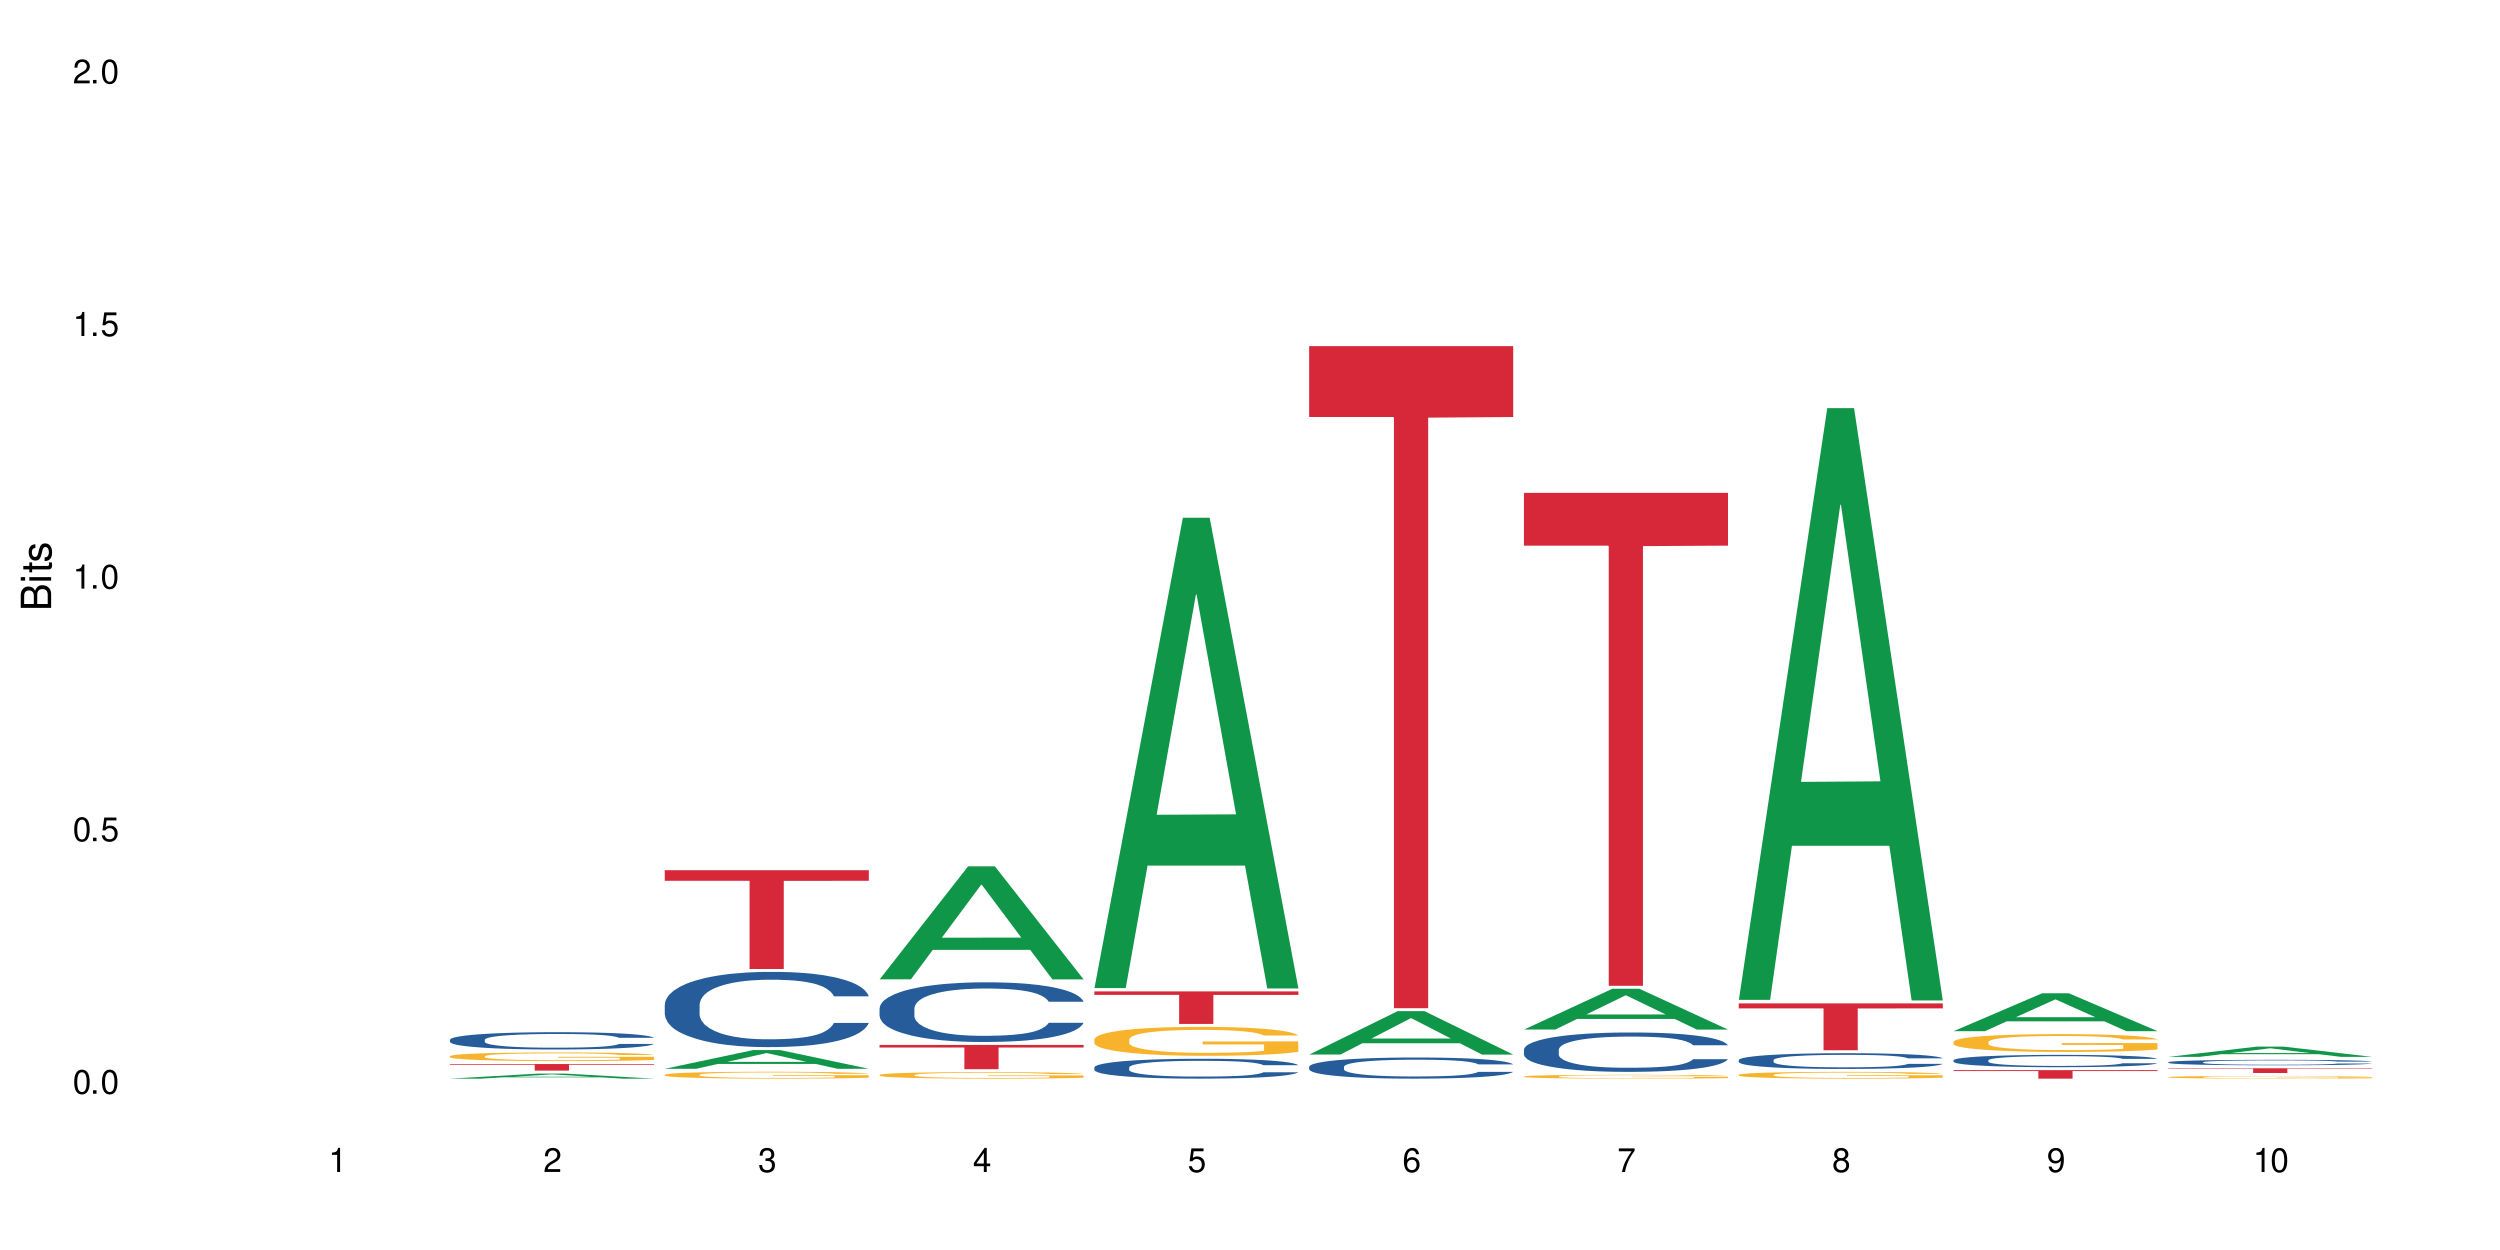 <?xml version="1.0" encoding="UTF-8"?>
<svg xmlns="http://www.w3.org/2000/svg" xmlns:xlink="http://www.w3.org/1999/xlink" width="720" height="360" viewBox="0 0 720 360">
<defs>
<g>
<g id="glyph-0-0">
</g>
<g id="glyph-0-1">
<path d="M 2.641 -6.938 C 2 -6.938 1.422 -6.656 1.078 -6.172 C 0.641 -5.562 0.406 -4.641 0.406 -3.359 C 0.406 -1.016 1.188 0.219 2.641 0.219 C 4.078 0.219 4.859 -1.016 4.859 -3.297 C 4.859 -4.641 4.656 -5.547 4.203 -6.172 C 3.844 -6.656 3.281 -6.938 2.641 -6.938 Z M 2.641 -6.188 C 3.547 -6.188 4 -5.25 4 -3.375 C 4 -1.406 3.562 -0.484 2.625 -0.484 C 1.734 -0.484 1.281 -1.438 1.281 -3.344 C 1.281 -5.25 1.734 -6.188 2.641 -6.188 Z M 2.641 -6.188 "/>
</g>
<g id="glyph-0-2">
<path d="M 1.828 -1 L 0.828 -1 L 0.828 0 L 1.828 0 Z M 1.828 -1 "/>
</g>
<g id="glyph-0-3">
<path d="M 4.562 -6.797 L 1.062 -6.797 L 0.547 -3.094 L 1.328 -3.094 C 1.719 -3.562 2.047 -3.734 2.578 -3.734 C 3.484 -3.734 4.062 -3.109 4.062 -2.094 C 4.062 -1.125 3.484 -0.531 2.578 -0.531 C 1.828 -0.531 1.375 -0.906 1.188 -1.672 L 0.328 -1.672 C 0.453 -1.109 0.547 -0.844 0.75 -0.594 C 1.125 -0.078 1.828 0.219 2.594 0.219 C 3.969 0.219 4.922 -0.781 4.922 -2.219 C 4.922 -3.562 4.031 -4.484 2.719 -4.484 C 2.25 -4.484 1.859 -4.359 1.469 -4.062 L 1.734 -5.969 L 4.562 -5.969 Z M 4.562 -6.797 "/>
</g>
<g id="glyph-0-4">
<path d="M 2.484 -4.938 L 2.484 0 L 3.328 0 L 3.328 -6.938 L 2.766 -6.938 C 2.469 -5.875 2.281 -5.734 0.984 -5.562 L 0.984 -4.938 Z M 2.484 -4.938 "/>
</g>
<g id="glyph-0-5">
<path d="M 4.859 -0.828 L 1.281 -0.828 C 1.359 -1.406 1.672 -1.781 2.5 -2.281 L 3.469 -2.828 C 4.406 -3.344 4.906 -4.062 4.906 -4.906 C 4.906 -5.484 4.672 -6.031 4.266 -6.406 C 3.859 -6.766 3.375 -6.938 2.719 -6.938 C 1.859 -6.938 1.219 -6.625 0.844 -6.031 C 0.609 -5.672 0.5 -5.234 0.484 -4.531 L 1.328 -4.531 C 1.359 -5.016 1.406 -5.281 1.531 -5.516 C 1.75 -5.938 2.188 -6.203 2.703 -6.203 C 3.469 -6.203 4.031 -5.641 4.031 -4.891 C 4.031 -4.344 3.719 -3.859 3.125 -3.516 L 2.234 -3 C 0.812 -2.172 0.406 -1.531 0.328 -0.016 L 4.859 -0.016 Z M 4.859 -0.828 "/>
</g>
<g id="glyph-0-6">
<path d="M 2.125 -3.188 L 2.578 -3.188 C 3.5 -3.188 3.984 -2.766 3.984 -1.922 C 3.984 -1.062 3.469 -0.531 2.594 -0.531 C 1.656 -0.531 1.203 -1 1.156 -2.016 L 0.312 -2.016 C 0.344 -1.453 0.438 -1.094 0.609 -0.781 C 0.953 -0.109 1.625 0.219 2.547 0.219 C 3.953 0.219 4.859 -0.625 4.859 -1.938 C 4.859 -2.828 4.516 -3.297 3.703 -3.594 C 4.344 -3.844 4.656 -4.328 4.656 -5.031 C 4.656 -6.219 3.875 -6.938 2.578 -6.938 C 1.203 -6.938 0.484 -6.172 0.453 -4.703 L 1.297 -4.703 C 1.312 -5.125 1.344 -5.359 1.453 -5.578 C 1.641 -5.969 2.062 -6.203 2.594 -6.203 C 3.344 -6.203 3.797 -5.75 3.797 -5 C 3.797 -4.516 3.609 -4.219 3.25 -4.047 C 3.016 -3.953 2.703 -3.922 2.125 -3.906 Z M 2.125 -3.188 "/>
</g>
<g id="glyph-0-7">
<path d="M 3.141 -1.672 L 3.141 0 L 3.984 0 L 3.984 -1.672 L 4.984 -1.672 L 4.984 -2.438 L 3.984 -2.438 L 3.984 -6.938 L 3.359 -6.938 L 0.266 -2.578 L 0.266 -1.672 Z M 3.141 -2.438 L 1 -2.438 L 3.141 -5.5 Z M 3.141 -2.438 "/>
</g>
<g id="glyph-0-8">
<path d="M 4.781 -5.125 C 4.609 -6.266 3.891 -6.938 2.844 -6.938 C 2.094 -6.938 1.422 -6.578 1.031 -5.953 C 0.594 -5.266 0.406 -4.422 0.406 -3.172 C 0.406 -2 0.578 -1.25 0.984 -0.641 C 1.359 -0.078 1.953 0.219 2.703 0.219 C 3.984 0.219 4.922 -0.75 4.922 -2.094 C 4.922 -3.375 4.062 -4.281 2.844 -4.281 C 2.172 -4.281 1.641 -4.031 1.281 -3.516 C 1.281 -5.234 1.828 -6.188 2.797 -6.188 C 3.391 -6.188 3.797 -5.797 3.938 -5.125 Z M 2.734 -3.531 C 3.547 -3.531 4.062 -2.953 4.062 -2.031 C 4.062 -1.156 3.484 -0.531 2.703 -0.531 C 1.922 -0.531 1.328 -1.188 1.328 -2.078 C 1.328 -2.938 1.906 -3.531 2.734 -3.531 Z M 2.734 -3.531 "/>
</g>
<g id="glyph-0-9">
<path d="M 4.984 -6.797 L 0.438 -6.797 L 0.438 -5.969 L 4.109 -5.969 C 2.5 -3.656 1.828 -2.234 1.328 0 L 2.219 0 C 2.594 -2.172 3.453 -4.047 4.984 -6.094 Z M 4.984 -6.797 "/>
</g>
<g id="glyph-0-10">
<path d="M 3.75 -3.656 C 4.469 -4.094 4.688 -4.438 4.688 -5.078 C 4.688 -6.172 3.844 -6.938 2.641 -6.938 C 1.438 -6.938 0.594 -6.172 0.594 -5.094 C 0.594 -4.438 0.812 -4.094 1.516 -3.656 C 0.734 -3.266 0.359 -2.703 0.359 -1.922 C 0.359 -0.656 1.281 0.219 2.641 0.219 C 3.984 0.219 4.922 -0.656 4.922 -1.922 C 4.922 -2.703 4.531 -3.266 3.75 -3.656 Z M 2.641 -6.188 C 3.359 -6.188 3.812 -5.75 3.812 -5.062 C 3.812 -4.406 3.344 -3.984 2.641 -3.984 C 1.922 -3.984 1.453 -4.406 1.453 -5.078 C 1.453 -5.75 1.922 -6.188 2.641 -6.188 Z M 2.641 -3.266 C 3.484 -3.266 4.062 -2.719 4.062 -1.906 C 4.062 -1.078 3.484 -0.531 2.625 -0.531 C 1.797 -0.531 1.219 -1.094 1.219 -1.906 C 1.219 -2.719 1.781 -3.266 2.641 -3.266 Z M 2.641 -3.266 "/>
</g>
<g id="glyph-0-11">
<path d="M 0.516 -1.578 C 0.672 -0.453 1.406 0.219 2.438 0.219 C 3.188 0.219 3.859 -0.141 4.266 -0.766 C 4.688 -1.453 4.891 -2.297 4.891 -3.547 C 4.891 -4.719 4.703 -5.453 4.312 -6.078 C 3.938 -6.641 3.344 -6.938 2.594 -6.938 C 1.297 -6.938 0.359 -5.969 0.359 -4.625 C 0.359 -3.344 1.234 -2.453 2.453 -2.453 C 3.094 -2.453 3.578 -2.672 4.016 -3.203 C 4 -1.484 3.469 -0.531 2.5 -0.531 C 1.906 -0.531 1.484 -0.906 1.359 -1.578 Z M 2.578 -6.203 C 3.375 -6.203 3.969 -5.531 3.969 -4.641 C 3.969 -3.797 3.391 -3.188 2.547 -3.188 C 1.734 -3.188 1.234 -3.766 1.234 -4.688 C 1.234 -5.562 1.797 -6.203 2.578 -6.203 Z M 2.578 -6.203 "/>
</g>
<g id="glyph-1-0">
</g>
<g id="glyph-1-1">
<path d="M 0 -0.953 L 0 -4.891 C 0 -5.719 -0.234 -6.344 -0.734 -6.797 C -1.188 -7.234 -1.812 -7.469 -2.5 -7.469 C -3.547 -7.469 -4.188 -7 -4.625 -5.875 C -4.984 -6.688 -5.625 -7.094 -6.531 -7.094 C -7.172 -7.094 -7.734 -6.859 -8.141 -6.391 C -8.562 -5.922 -8.75 -5.344 -8.75 -4.5 L -8.75 -0.953 Z M -4.984 -2.062 L -7.766 -2.062 L -7.766 -4.219 C -7.766 -4.844 -7.688 -5.203 -7.453 -5.5 C -7.219 -5.812 -6.859 -5.969 -6.375 -5.969 C -5.891 -5.969 -5.531 -5.812 -5.297 -5.5 C -5.062 -5.203 -4.984 -4.844 -4.984 -4.219 Z M -0.984 -2.062 L -4 -2.062 L -4 -4.781 C -4 -5.766 -3.438 -6.359 -2.484 -6.359 C -1.547 -6.359 -0.984 -5.766 -0.984 -4.781 Z M -0.984 -2.062 "/>
</g>
<g id="glyph-1-2">
<path d="M -6.281 -1.797 L -6.281 -0.797 L 0 -0.797 L 0 -1.797 Z M -8.75 -1.797 L -8.75 -0.797 L -7.484 -0.797 L -7.484 -1.797 Z M -8.75 -1.797 "/>
</g>
<g id="glyph-1-3">
<path d="M -6.281 -3.047 L -6.281 -2.016 L -8.016 -2.016 L -8.016 -1.016 L -6.281 -1.016 L -6.281 -0.172 L -5.469 -0.172 L -5.469 -1.016 L -0.719 -1.016 C -0.078 -1.016 0.281 -1.453 0.281 -2.234 C 0.281 -2.5 0.25 -2.719 0.188 -3.047 L -0.641 -3.047 C -0.609 -2.906 -0.594 -2.766 -0.594 -2.562 C -0.594 -2.141 -0.719 -2.016 -1.156 -2.016 L -5.469 -2.016 L -5.469 -3.047 Z M -6.281 -3.047 "/>
</g>
<g id="glyph-1-4">
<path d="M -4.531 -5.25 C -5.766 -5.25 -6.469 -4.422 -6.469 -2.969 C -6.469 -1.516 -5.719 -0.562 -4.547 -0.562 C -3.562 -0.562 -3.094 -1.062 -2.734 -2.562 L -2.516 -3.484 C -2.344 -4.188 -2.094 -4.469 -1.641 -4.469 C -1.047 -4.469 -0.641 -3.875 -0.641 -3 C -0.641 -2.453 -0.797 -2 -1.062 -1.75 C -1.25 -1.594 -1.422 -1.531 -1.875 -1.469 L -1.875 -0.406 C -0.422 -0.453 0.281 -1.266 0.281 -2.922 C 0.281 -4.5 -0.5 -5.516 -1.719 -5.516 C -2.656 -5.516 -3.172 -4.984 -3.469 -3.734 L -3.703 -2.766 C -3.891 -1.953 -4.156 -1.609 -4.594 -1.609 C -5.188 -1.609 -5.547 -2.125 -5.547 -2.938 C -5.547 -3.75 -5.203 -4.172 -4.531 -4.203 Z M -4.531 -5.25 "/>
</g>
</g>
</defs>
<rect x="-72" y="-36" width="864" height="432" fill="rgb(100%, 100%, 100%)" fill-opacity="1"/>
<path fill-rule="nonzero" fill="rgb(6.275%, 58.824%, 28.235%)" fill-opacity="1" d="M 129.594 310.648 L 129.656 310.645 L 155.082 309.188 L 162.805 309.188 L 188.359 310.648 L 179.383 310.648 L 172.977 310.27 L 144.91 310.27 L 138.633 310.648 L 129.594 310.648 L 147.613 310.109 L 170.402 310.109 L 159.039 309.426 L 158.914 309.426 L 158.789 309.43 L 147.547 310.109 L 147.613 310.109 Z M 129.594 310.648 "/>
<path fill-rule="nonzero" fill="rgb(14.51%, 36.078%, 60%)" fill-opacity="1" d="M 129.594 299.441 L 129.664 299.438 L 129.664 299.328 L 129.879 299.152 L 130.379 298.934 L 130.883 298.785 L 132.172 298.516 L 133.965 298.258 L 135.828 298.059 L 137.188 297.938 L 138.406 297.848 L 141.203 297.68 L 142.992 297.594 L 144.93 297.516 L 147.293 297.438 L 149.016 297.391 L 152.883 297.32 L 155.75 297.289 L 157.973 297.273 L 162.773 297.273 L 165.641 297.293 L 167.719 297.316 L 170.012 297.352 L 171.949 297.391 L 175.316 297.492 L 178.324 297.621 L 179.688 297.691 L 181.836 297.836 L 183.484 297.969 L 184.633 298.09 L 185.922 298.258 L 187.07 298.461 L 187.93 298.695 L 188.359 298.891 L 178.324 298.891 L 177.824 298.707 L 177.25 298.566 L 176.176 298.379 L 175.102 298.25 L 173.598 298.117 L 172.234 298.031 L 170.371 297.941 L 168.723 297.887 L 167.004 297.848 L 165.355 297.82 L 162.199 297.793 L 158.547 297.793 L 157.184 297.801 L 154.391 297.84 L 152.883 297.871 L 150.734 297.934 L 149.23 297.992 L 147.438 298.086 L 146.219 298.16 L 144.715 298.281 L 143.641 298.383 L 142.422 298.535 L 141.703 298.648 L 141.059 298.777 L 140.484 298.926 L 140.055 299.086 L 139.77 299.254 L 139.625 299.418 L 139.625 300.125 L 139.77 300.285 L 140.129 300.477 L 141.059 300.754 L 142.422 300.996 L 143.996 301.188 L 145.504 301.324 L 146.363 301.387 L 147.508 301.461 L 149.301 301.551 L 151.879 301.645 L 153.387 301.68 L 155.68 301.715 L 158.043 301.734 L 161.199 301.734 L 163.992 301.715 L 165.855 301.695 L 167.789 301.656 L 170.441 301.578 L 172.09 301.508 L 173.523 301.422 L 174.598 301.332 L 175.316 301.262 L 176.391 301.121 L 177.25 300.965 L 177.895 300.805 L 178.324 300.652 L 188.359 300.652 L 187.93 300.832 L 187.285 301.012 L 186.641 301.145 L 185.637 301.301 L 184.488 301.441 L 182.84 301.602 L 181.48 301.707 L 179.688 301.82 L 178.039 301.906 L 176.246 301.984 L 173.598 302.074 L 171.875 302.121 L 170.012 302.164 L 167.789 302.199 L 164.996 302.23 L 161.984 302.25 L 159.191 302.254 L 156.18 302.242 L 153.957 302.227 L 151.02 302.184 L 147.367 302.102 L 144.715 302.016 L 142.637 301.93 L 140.844 301.84 L 138.836 301.715 L 136.258 301.516 L 134.68 301.359 L 133.605 301.234 L 132.387 301.055 L 131.527 300.898 L 130.523 300.641 L 129.809 300.32 L 129.594 300.07 Z M 129.594 299.441 "/>
<path fill-rule="nonzero" fill="rgb(96.863%, 70.196%, 16.863%)" fill-opacity="1" d="M 129.594 304.168 L 129.664 304.168 L 129.664 304.121 L 129.949 304.02 L 130.668 303.879 L 131.598 303.762 L 132.602 303.672 L 133.246 303.621 L 134.32 303.555 L 135.254 303.504 L 137.617 303.402 L 140.629 303.305 L 142.277 303.266 L 144.141 303.227 L 146.793 303.184 L 148.012 303.168 L 151.738 303.129 L 155.965 303.105 L 160.625 303.102 L 162.773 303.102 L 165.711 303.113 L 169.727 303.137 L 172.02 303.16 L 173.812 303.184 L 175.676 303.211 L 177.969 303.258 L 180.117 303.312 L 181.836 303.367 L 183.559 303.434 L 184.992 303.508 L 186.211 303.59 L 187.285 303.684 L 187.93 303.766 L 188.359 303.844 L 178.398 303.844 L 177.824 303.766 L 177.18 303.703 L 176.105 303.625 L 175.031 303.57 L 173.953 303.527 L 171.949 303.469 L 170.227 303.434 L 168.078 303.402 L 166 303.379 L 163.633 303.367 L 162.199 303.363 L 158.402 303.363 L 154.961 303.379 L 152.957 303.398 L 151.523 303.414 L 149.516 303.449 L 148.297 303.477 L 147.582 303.496 L 145.43 303.566 L 143.996 303.629 L 143.207 303.672 L 142.207 303.742 L 141.488 303.801 L 140.699 303.895 L 140.27 303.961 L 139.695 304.117 L 139.625 304.527 L 139.84 304.613 L 140.27 304.707 L 140.844 304.789 L 141.703 304.875 L 142.562 304.941 L 144.07 305.031 L 145.359 305.09 L 146.363 305.129 L 148.297 305.191 L 149.086 305.211 L 150.949 305.254 L 152.883 305.285 L 155.25 305.312 L 157.039 305.324 L 159.906 305.336 L 163.562 305.336 L 167.863 305.324 L 170.586 305.305 L 172.449 305.285 L 173.668 305.27 L 175.172 305.246 L 176.246 305.223 L 177.25 305.199 L 178.469 305.16 L 178.469 304.613 L 160.766 304.613 L 160.766 304.355 L 188.289 304.355 L 188.359 305.246 L 186.855 305.309 L 184.992 305.367 L 183.199 305.41 L 181.336 305.449 L 178.684 305.492 L 176.535 305.52 L 173.238 305.555 L 170.227 305.574 L 167.074 305.586 L 164.277 305.594 L 160.984 305.598 L 158.043 305.59 L 154.891 305.578 L 152.383 305.559 L 150.09 305.535 L 147.797 305.508 L 144.93 305.461 L 143.066 305.422 L 141.129 305.371 L 139.195 305.316 L 137.477 305.254 L 136.328 305.207 L 135.184 305.152 L 133.965 305.082 L 132.816 305.008 L 131.957 304.934 L 131.168 304.855 L 130.594 304.781 L 130.023 304.676 L 129.734 304.594 L 129.594 304.523 Z M 129.594 304.168 "/>
<path fill-rule="nonzero" fill="rgb(83.922%, 15.686%, 22.353%)" fill-opacity="1" d="M 129.594 306.445 L 188.359 306.445 L 188.359 306.648 L 163.867 306.648 L 163.867 308.34 L 154.012 308.34 L 154.012 306.648 L 129.594 306.648 Z M 129.594 306.445 "/>
<path fill-rule="nonzero" fill="rgb(6.275%, 58.824%, 28.235%)" fill-opacity="1" d="M 191.453 307.812 L 191.516 307.805 L 216.945 302.414 L 224.668 302.414 L 250.219 307.816 L 241.242 307.816 L 234.84 306.406 L 206.773 306.406 L 200.492 307.812 L 191.453 307.812 L 209.473 305.824 L 232.266 305.82 L 220.898 303.297 L 220.773 303.293 L 220.648 303.309 L 209.41 305.82 L 209.473 305.824 Z M 191.453 307.812 "/>
<path fill-rule="nonzero" fill="rgb(14.51%, 36.078%, 60%)" fill-opacity="1" d="M 191.453 289.336 L 191.523 289.316 L 191.523 288.84 L 191.738 288.09 L 192.242 287.137 L 192.742 286.484 L 194.031 285.316 L 195.824 284.188 L 197.688 283.316 L 199.051 282.805 L 200.27 282.406 L 203.062 281.676 L 204.855 281.301 L 206.789 280.961 L 209.156 280.625 L 210.875 280.43 L 214.746 280.113 L 217.613 279.973 L 219.832 279.914 L 224.637 279.914 L 227.5 279.992 L 229.582 280.09 L 231.875 280.25 L 233.809 280.43 L 237.176 280.863 L 240.188 281.418 L 241.547 281.734 L 243.699 282.348 L 245.348 282.941 L 246.492 283.457 L 247.785 284.188 L 248.93 285.078 L 249.789 286.09 L 250.219 286.941 L 240.188 286.941 L 239.684 286.148 L 239.113 285.535 L 238.035 284.723 L 236.961 284.148 L 235.457 283.574 L 234.094 283.199 L 232.23 282.824 L 230.582 282.586 L 228.863 282.406 L 227.215 282.289 L 224.062 282.172 L 220.406 282.172 L 219.043 282.211 L 216.25 282.367 L 214.746 282.508 L 212.594 282.785 L 211.09 283.043 L 209.297 283.438 L 208.078 283.773 L 206.574 284.289 L 205.5 284.742 L 204.281 285.398 L 203.566 285.891 L 202.918 286.445 L 202.348 287.098 L 201.918 287.793 L 201.629 288.523 L 201.484 289.238 L 201.484 292.305 L 201.629 293.016 L 201.988 293.848 L 202.918 295.055 L 204.281 296.105 L 205.859 296.938 L 207.363 297.531 L 208.223 297.809 L 209.371 298.125 L 211.16 298.52 L 213.742 298.918 L 215.246 299.074 L 217.539 299.234 L 219.906 299.312 L 223.059 299.312 L 225.852 299.234 L 227.715 299.133 L 229.652 298.977 L 232.305 298.641 L 233.953 298.324 L 235.387 297.945 L 236.461 297.57 L 237.176 297.254 L 238.254 296.641 L 239.113 295.969 L 239.758 295.273 L 240.188 294.602 L 250.219 294.602 L 249.789 295.395 L 249.145 296.164 L 248.5 296.738 L 247.496 297.43 L 246.352 298.047 L 244.703 298.738 L 243.34 299.191 L 241.547 299.688 L 239.898 300.062 L 238.109 300.402 L 235.457 300.797 L 233.738 300.996 L 231.875 301.172 L 229.652 301.332 L 226.855 301.469 L 223.848 301.551 L 221.051 301.57 L 218.043 301.527 L 215.82 301.449 L 212.883 301.273 L 209.227 300.914 L 206.574 300.539 L 204.496 300.164 L 202.703 299.766 L 200.699 299.234 L 198.117 298.363 L 196.543 297.688 L 195.465 297.133 L 194.246 296.363 L 193.387 295.668 L 192.383 294.562 L 191.668 293.156 L 191.453 292.066 Z M 191.453 289.336 "/>
<path fill-rule="nonzero" fill="rgb(96.863%, 70.196%, 16.863%)" fill-opacity="1" d="M 191.453 309.516 L 191.523 309.512 L 191.523 309.477 L 191.812 309.395 L 192.527 309.281 L 193.461 309.191 L 194.461 309.117 L 195.109 309.078 L 196.184 309.023 L 197.113 308.984 L 199.48 308.902 L 202.488 308.828 L 204.137 308.793 L 206 308.762 L 208.652 308.73 L 209.871 308.715 L 213.598 308.688 L 217.828 308.668 L 222.484 308.664 L 224.637 308.664 L 227.574 308.672 L 231.586 308.691 L 233.879 308.711 L 235.672 308.73 L 237.535 308.754 L 239.828 308.789 L 241.98 308.832 L 243.699 308.875 L 245.418 308.93 L 246.852 308.988 L 248.07 309.051 L 249.145 309.129 L 249.789 309.191 L 250.219 309.254 L 240.258 309.254 L 239.684 309.191 L 239.039 309.141 L 237.965 309.082 L 236.891 309.039 L 235.816 309.004 L 233.809 308.957 L 232.09 308.93 L 229.938 308.902 L 227.859 308.887 L 225.496 308.875 L 224.062 308.871 L 220.262 308.871 L 216.824 308.887 L 214.816 308.898 L 213.383 308.914 L 211.375 308.941 L 210.156 308.965 L 209.441 308.977 L 207.293 309.035 L 205.859 309.086 L 205.07 309.117 L 204.066 309.172 L 203.348 309.223 L 202.562 309.293 L 202.133 309.348 L 201.559 309.473 L 201.484 309.797 L 201.703 309.867 L 202.133 309.941 L 202.703 310.008 L 203.566 310.074 L 204.426 310.129 L 205.93 310.199 L 207.219 310.246 L 208.223 310.277 L 210.156 310.328 L 210.945 310.344 L 212.809 310.375 L 214.746 310.402 L 217.109 310.422 L 218.902 310.434 L 221.77 310.441 L 225.422 310.441 L 229.723 310.43 L 232.445 310.418 L 234.309 310.402 L 235.527 310.391 L 237.035 310.371 L 238.109 310.352 L 239.113 310.332 L 240.332 310.301 L 240.332 309.867 L 222.629 309.867 L 222.629 309.664 L 250.148 309.66 L 250.219 310.371 L 248.715 310.418 L 246.852 310.465 L 245.059 310.504 L 243.195 310.531 L 240.547 310.566 L 238.395 310.59 L 235.098 310.613 L 232.09 310.633 L 228.934 310.641 L 226.141 310.648 L 222.844 310.648 L 219.906 310.645 L 216.75 310.633 L 214.242 310.621 L 211.949 310.602 L 209.656 310.578 L 206.789 310.539 L 204.926 310.508 L 202.992 310.473 L 201.055 310.426 L 199.336 310.379 L 198.191 310.34 L 197.043 310.297 L 195.824 310.242 L 194.68 310.18 L 193.816 310.125 L 193.031 310.059 L 192.457 310 L 191.883 309.918 L 191.598 309.852 L 191.453 309.797 Z M 191.453 309.516 "/>
<path fill-rule="nonzero" fill="rgb(83.922%, 15.686%, 22.353%)" fill-opacity="1" d="M 191.453 250.625 L 250.219 250.625 L 250.219 253.668 L 225.727 253.695 L 225.727 279.066 L 215.875 279.066 L 215.875 253.723 L 215.73 253.668 L 191.453 253.668 Z M 191.453 250.625 "/>
<path fill-rule="nonzero" fill="rgb(6.275%, 58.824%, 28.235%)" fill-opacity="1" d="M 253.312 282.039 L 253.375 282.012 L 278.805 249.508 L 286.527 249.508 L 312.082 282.07 L 303.102 282.07 L 296.699 273.57 L 268.633 273.57 L 262.355 282.039 L 253.312 282.039 L 271.332 270.055 L 294.125 270.023 L 282.762 254.828 L 282.633 254.797 L 282.508 254.891 L 271.27 270.023 L 271.332 270.055 Z M 253.312 282.039 "/>
<path fill-rule="nonzero" fill="rgb(14.51%, 36.078%, 60%)" fill-opacity="1" d="M 253.312 290.395 L 253.387 290.379 L 253.387 290 L 253.602 289.402 L 254.102 288.648 L 254.605 288.133 L 255.895 287.207 L 257.684 286.309 L 259.547 285.621 L 260.91 285.211 L 262.129 284.898 L 264.922 284.316 L 266.715 284.02 L 268.652 283.75 L 271.016 283.484 L 272.734 283.328 L 276.605 283.074 L 279.473 282.965 L 281.695 282.918 L 286.496 282.918 L 289.363 282.98 L 291.441 283.059 L 293.734 283.184 L 295.668 283.328 L 299.039 283.672 L 302.047 284.113 L 303.41 284.363 L 305.559 284.852 L 307.207 285.32 L 308.355 285.73 L 309.645 286.309 L 310.793 287.016 L 311.652 287.816 L 312.082 288.492 L 302.047 288.492 L 301.547 287.863 L 300.973 287.379 L 299.898 286.734 L 298.824 286.277 L 297.316 285.824 L 295.957 285.523 L 294.094 285.227 L 292.445 285.039 L 290.723 284.898 L 289.074 284.805 L 285.922 284.707 L 282.266 284.707 L 280.906 284.738 L 278.109 284.867 L 276.605 284.977 L 274.457 285.195 L 272.949 285.398 L 271.16 285.715 L 269.941 285.98 L 268.434 286.391 L 267.359 286.75 L 266.141 287.27 L 265.426 287.66 L 264.781 288.102 L 264.207 288.617 L 263.777 289.168 L 263.492 289.75 L 263.348 290.316 L 263.348 292.75 L 263.492 293.316 L 263.848 293.973 L 264.781 294.934 L 266.141 295.766 L 267.719 296.426 L 269.223 296.895 L 270.082 297.113 L 271.23 297.367 L 273.023 297.68 L 275.602 297.996 L 277.105 298.121 L 279.402 298.246 L 281.766 298.309 L 284.918 298.309 L 287.715 298.246 L 289.578 298.168 L 291.512 298.043 L 294.164 297.773 L 295.812 297.523 L 297.246 297.227 L 298.32 296.926 L 299.039 296.676 L 300.113 296.188 L 300.973 295.656 L 301.617 295.105 L 302.047 294.57 L 312.082 294.57 L 311.652 295.199 L 311.008 295.812 L 310.363 296.266 L 309.359 296.816 L 308.211 297.305 L 306.562 297.852 L 305.203 298.215 L 303.41 298.605 L 301.762 298.906 L 299.969 299.172 L 297.316 299.484 L 295.598 299.645 L 293.734 299.785 L 291.512 299.91 L 288.719 300.02 L 285.707 300.082 L 282.914 300.098 L 279.902 300.066 L 277.68 300.004 L 274.742 299.863 L 271.086 299.582 L 268.434 299.281 L 266.355 298.984 L 264.566 298.668 L 262.559 298.246 L 259.98 297.555 L 258.402 297.02 L 257.328 296.582 L 256.109 295.969 L 255.25 295.418 L 254.246 294.539 L 253.527 293.426 L 253.312 292.562 Z M 253.312 290.395 "/>
<path fill-rule="nonzero" fill="rgb(96.863%, 70.196%, 16.863%)" fill-opacity="1" d="M 253.312 309.574 L 253.387 309.574 L 253.387 309.539 L 253.672 309.461 L 254.387 309.355 L 255.32 309.266 L 256.324 309.199 L 256.969 309.164 L 258.043 309.109 L 258.977 309.074 L 261.34 308.996 L 264.352 308.926 L 266 308.895 L 267.863 308.863 L 270.516 308.832 L 271.73 308.82 L 275.461 308.793 L 279.688 308.773 L 284.348 308.77 L 286.496 308.77 L 289.434 308.777 L 293.449 308.797 L 295.742 308.812 L 297.531 308.832 L 299.395 308.855 L 301.691 308.887 L 303.84 308.93 L 305.559 308.969 L 307.281 309.023 L 308.715 309.078 L 309.93 309.137 L 311.008 309.207 L 311.652 309.27 L 312.082 309.328 L 302.121 309.328 L 301.547 309.27 L 300.902 309.223 L 299.824 309.164 L 298.75 309.125 L 297.676 309.094 L 295.668 309.047 L 293.949 309.02 L 291.801 308.996 L 289.723 308.98 L 287.355 308.969 L 282.125 308.969 L 278.684 308.98 L 276.676 308.992 L 275.242 309.008 L 273.238 309.031 L 272.02 309.051 L 271.301 309.066 L 269.152 309.121 L 267.719 309.168 L 266.93 309.199 L 265.926 309.25 L 265.211 309.297 L 264.422 309.367 L 263.992 309.418 L 263.418 309.535 L 263.348 309.844 L 263.562 309.91 L 263.992 309.98 L 264.566 310.043 L 265.426 310.105 L 266.285 310.156 L 267.789 310.223 L 269.082 310.27 L 270.082 310.297 L 272.02 310.344 L 272.809 310.359 L 274.672 310.391 L 276.605 310.414 L 278.973 310.434 L 280.762 310.445 L 283.629 310.453 L 287.285 310.453 L 291.586 310.441 L 294.309 310.43 L 296.172 310.414 L 297.391 310.402 L 298.895 310.383 L 299.969 310.367 L 300.973 310.348 L 302.191 310.32 L 302.191 309.91 L 284.488 309.906 L 284.488 309.715 L 312.008 309.715 L 312.082 310.383 L 310.578 310.43 L 308.715 310.477 L 306.922 310.512 L 305.059 310.539 L 302.406 310.57 L 300.258 310.594 L 296.961 310.617 L 293.949 310.633 L 290.797 310.641 L 288 310.648 L 284.703 310.648 L 281.766 310.645 L 278.613 310.637 L 276.105 310.621 L 273.812 310.605 L 271.516 310.582 L 268.652 310.547 L 266.789 310.516 L 264.852 310.48 L 262.918 310.438 L 261.195 310.391 L 260.051 310.355 L 258.902 310.312 L 257.684 310.262 L 256.539 310.203 L 255.68 310.152 L 254.891 310.09 L 254.316 310.035 L 253.742 309.957 L 253.457 309.895 L 253.312 309.844 Z M 253.312 309.574 "/>
<path fill-rule="nonzero" fill="rgb(83.922%, 15.686%, 22.353%)" fill-opacity="1" d="M 253.312 300.945 L 312.082 300.945 L 312.082 301.691 L 287.59 301.699 L 287.59 307.922 L 277.734 307.922 L 277.734 301.707 L 277.594 301.691 L 253.312 301.691 Z M 253.312 300.945 "/>
<path fill-rule="nonzero" fill="rgb(6.275%, 58.824%, 28.235%)" fill-opacity="1" d="M 315.176 284.555 L 315.238 284.426 L 340.664 149.113 L 348.387 149.113 L 373.941 284.68 L 364.965 284.68 L 358.559 249.293 L 330.496 249.293 L 324.215 284.555 L 315.176 284.555 L 333.195 234.652 L 355.984 234.527 L 344.621 171.262 L 344.496 171.133 L 344.371 171.516 L 333.133 234.527 L 333.195 234.652 Z M 315.176 284.555 "/>
<path fill-rule="nonzero" fill="rgb(14.51%, 36.078%, 60%)" fill-opacity="1" d="M 315.176 307.414 L 315.246 307.41 L 315.246 307.285 L 315.461 307.086 L 315.961 306.836 L 316.465 306.664 L 317.754 306.355 L 319.547 306.055 L 321.41 305.824 L 322.77 305.688 L 323.988 305.586 L 326.785 305.391 L 328.578 305.293 L 330.512 305.203 L 332.875 305.113 L 334.598 305.062 L 338.465 304.977 L 341.332 304.941 L 343.555 304.926 L 348.355 304.926 L 351.223 304.945 L 353.301 304.973 L 355.594 305.016 L 357.531 305.062 L 360.898 305.176 L 363.91 305.324 L 365.27 305.406 L 367.422 305.57 L 369.07 305.727 L 370.215 305.863 L 371.504 306.055 L 372.652 306.289 L 373.512 306.559 L 373.941 306.781 L 363.91 306.781 L 363.406 306.574 L 362.832 306.41 L 361.758 306.195 L 360.684 306.043 L 359.18 305.895 L 357.816 305.793 L 355.953 305.695 L 354.305 305.633 L 352.586 305.586 L 350.938 305.555 L 347.785 305.523 L 344.129 305.523 L 342.766 305.531 L 339.973 305.574 L 338.465 305.609 L 336.316 305.684 L 334.812 305.75 L 333.02 305.855 L 331.801 305.945 L 330.297 306.082 L 329.223 306.203 L 328.004 306.375 L 327.285 306.504 L 326.641 306.652 L 326.066 306.824 L 325.637 307.008 L 325.352 307.199 L 325.207 307.391 L 325.207 308.199 L 325.352 308.391 L 325.711 308.609 L 326.641 308.93 L 328.004 309.203 L 329.578 309.426 L 331.086 309.582 L 331.945 309.656 L 333.09 309.738 L 334.883 309.844 L 337.465 309.949 L 338.969 309.988 L 341.262 310.031 L 343.625 310.051 L 346.781 310.051 L 349.574 310.031 L 351.438 310.004 L 353.375 309.965 L 356.023 309.875 L 357.672 309.793 L 359.105 309.691 L 360.184 309.594 L 360.898 309.508 L 361.973 309.348 L 362.832 309.168 L 363.48 308.984 L 363.91 308.809 L 373.941 308.809 L 373.512 309.016 L 372.867 309.223 L 372.223 309.371 L 371.219 309.555 L 370.07 309.719 L 368.422 309.902 L 367.062 310.02 L 365.27 310.152 L 363.621 310.25 L 361.832 310.34 L 359.18 310.445 L 357.457 310.496 L 355.594 310.543 L 353.375 310.586 L 350.578 310.621 L 347.57 310.645 L 344.773 310.648 L 341.762 310.637 L 339.543 310.617 L 336.602 310.57 L 332.949 310.477 L 330.297 310.379 L 328.219 310.277 L 326.426 310.172 L 324.418 310.031 L 321.84 309.801 L 320.262 309.625 L 319.188 309.477 L 317.969 309.273 L 317.109 309.09 L 316.105 308.797 L 315.391 308.426 L 315.176 308.137 Z M 315.176 307.414 "/>
<path fill-rule="nonzero" fill="rgb(96.863%, 70.196%, 16.863%)" fill-opacity="1" d="M 315.176 299.312 L 315.246 299.305 L 315.246 299.152 L 315.531 298.809 L 316.25 298.34 L 317.18 297.949 L 318.184 297.645 L 318.828 297.484 L 319.906 297.258 L 320.836 297.09 L 323.203 296.746 L 326.211 296.43 L 327.859 296.289 L 329.723 296.16 L 332.375 296.016 L 333.594 295.965 L 337.32 295.84 L 341.547 295.766 L 346.207 295.742 L 348.355 295.75 L 351.297 295.781 L 355.309 295.863 L 357.602 295.941 L 359.395 296.016 L 361.258 296.117 L 363.551 296.27 L 365.699 296.449 L 367.422 296.633 L 369.141 296.863 L 370.574 297.105 L 371.793 297.371 L 372.867 297.691 L 373.512 297.957 L 373.941 298.223 L 363.98 298.223 L 363.406 297.957 L 362.762 297.754 L 361.688 297.5 L 360.613 297.32 L 359.535 297.176 L 357.531 296.977 L 355.809 296.855 L 353.66 296.746 L 351.582 296.68 L 349.215 296.633 L 347.785 296.617 L 343.984 296.617 L 340.547 296.672 L 338.539 296.73 L 337.105 296.793 L 335.098 296.906 L 333.879 297 L 333.164 297.059 L 331.012 297.297 L 329.578 297.508 L 328.793 297.652 L 327.789 297.883 L 327.07 298.086 L 326.281 298.391 L 325.852 298.621 L 325.281 299.137 L 325.207 300.508 L 325.422 300.797 L 325.852 301.109 L 326.426 301.383 L 327.285 301.672 L 328.145 301.895 L 329.652 302.191 L 330.941 302.387 L 331.945 302.516 L 333.879 302.723 L 334.668 302.793 L 336.531 302.93 L 338.465 303.035 L 340.832 303.125 L 342.625 303.172 L 345.488 303.211 L 349.145 303.211 L 353.445 303.164 L 356.168 303.105 L 358.031 303.043 L 359.25 302.988 L 360.754 302.906 L 361.832 302.828 L 362.832 302.746 L 364.051 302.617 L 364.051 300.797 L 346.352 300.789 L 346.352 299.938 L 373.871 299.93 L 373.941 302.906 L 372.438 303.109 L 370.574 303.309 L 368.781 303.461 L 366.918 303.59 L 364.266 303.734 L 362.117 303.828 L 358.82 303.934 L 355.809 304 L 352.656 304.047 L 349.863 304.07 L 346.566 304.078 L 343.625 304.062 L 340.473 304.016 L 337.965 303.957 L 335.672 303.879 L 333.379 303.781 L 330.512 303.621 L 328.648 303.492 L 326.715 303.332 L 324.777 303.141 L 323.059 302.938 L 321.91 302.777 L 320.766 302.594 L 319.547 302.367 L 318.398 302.105 L 317.539 301.871 L 316.75 301.605 L 316.18 301.352 L 315.605 301.012 L 315.316 300.734 L 315.176 300.5 Z M 315.176 299.312 "/>
<path fill-rule="nonzero" fill="rgb(83.922%, 15.686%, 22.353%)" fill-opacity="1" d="M 315.176 285.527 L 373.941 285.527 L 373.941 286.531 L 349.449 286.539 L 349.449 294.895 L 339.594 294.895 L 339.594 286.547 L 339.453 286.531 L 315.176 286.531 Z M 315.176 285.527 "/>
<path fill-rule="nonzero" fill="rgb(6.275%, 58.824%, 28.235%)" fill-opacity="1" d="M 377.035 303.707 L 377.098 303.695 L 402.527 291.211 L 410.25 291.211 L 435.805 303.719 L 426.824 303.719 L 420.422 300.453 L 392.355 300.453 L 386.078 303.707 L 377.035 303.707 L 395.055 299.105 L 417.848 299.094 L 406.48 293.254 L 406.355 293.242 L 406.23 293.277 L 394.992 299.094 L 395.055 299.105 Z M 377.035 303.707 "/>
<path fill-rule="nonzero" fill="rgb(14.51%, 36.078%, 60%)" fill-opacity="1" d="M 377.035 307.215 L 377.105 307.207 L 377.105 307.074 L 377.32 306.863 L 377.824 306.598 L 378.324 306.414 L 379.617 306.086 L 381.406 305.77 L 383.27 305.523 L 384.633 305.379 L 385.852 305.27 L 388.645 305.062 L 390.438 304.957 L 392.371 304.863 L 394.738 304.766 L 396.457 304.711 L 400.328 304.621 L 403.195 304.582 L 405.414 304.566 L 410.219 304.566 L 413.086 304.59 L 415.164 304.617 L 417.457 304.66 L 419.391 304.711 L 422.758 304.832 L 425.77 304.988 L 427.133 305.078 L 429.281 305.25 L 430.93 305.418 L 432.078 305.562 L 433.367 305.77 L 434.512 306.02 L 435.375 306.301 L 435.805 306.539 L 425.77 306.539 L 425.27 306.316 L 424.695 306.145 L 423.621 305.918 L 422.543 305.758 L 421.039 305.594 L 419.68 305.488 L 417.816 305.383 L 416.168 305.316 L 414.445 305.27 L 412.797 305.234 L 409.645 305.199 L 405.988 305.199 L 404.629 305.211 L 401.832 305.258 L 400.328 305.297 L 398.176 305.375 L 396.672 305.445 L 394.879 305.559 L 393.664 305.652 L 392.156 305.797 L 391.082 305.922 L 389.863 306.105 L 389.148 306.246 L 388.504 306.402 L 387.93 306.586 L 387.5 306.781 L 387.211 306.984 L 387.07 307.188 L 387.07 308.047 L 387.211 308.246 L 387.57 308.48 L 388.504 308.82 L 389.863 309.113 L 391.441 309.348 L 392.945 309.516 L 393.805 309.594 L 394.953 309.684 L 396.742 309.793 L 399.324 309.902 L 400.828 309.949 L 403.121 309.992 L 405.488 310.016 L 408.641 310.016 L 411.438 309.992 L 413.301 309.965 L 415.234 309.922 L 417.887 309.828 L 419.535 309.738 L 420.969 309.633 L 422.043 309.527 L 422.758 309.438 L 423.836 309.266 L 424.695 309.074 L 425.34 308.883 L 425.77 308.691 L 435.805 308.691 L 435.375 308.914 L 434.727 309.133 L 434.082 309.293 L 433.078 309.488 L 431.934 309.66 L 430.285 309.855 L 428.922 309.98 L 427.133 310.121 L 425.484 310.227 L 423.691 310.32 L 421.039 310.434 L 419.32 310.488 L 417.457 310.539 L 415.234 310.582 L 412.438 310.621 L 409.43 310.645 L 406.633 310.648 L 403.625 310.637 L 401.402 310.617 L 398.465 310.566 L 394.809 310.465 L 392.156 310.359 L 390.078 310.254 L 388.289 310.145 L 386.281 309.992 L 383.699 309.75 L 382.125 309.559 L 381.047 309.402 L 379.832 309.188 L 378.969 308.992 L 377.969 308.68 L 377.25 308.285 L 377.035 307.98 Z M 377.035 307.215 "/>
<path fill-rule="nonzero" fill="rgb(83.922%, 15.686%, 22.353%)" fill-opacity="1" d="M 377.035 99.691 L 435.805 99.691 L 435.805 120.102 L 411.312 120.281 L 411.312 290.363 L 401.457 290.363 L 401.457 120.461 L 401.312 120.102 L 377.035 120.102 Z M 377.035 99.691 "/>
<path fill-rule="nonzero" fill="rgb(6.275%, 58.824%, 28.235%)" fill-opacity="1" d="M 438.895 296.504 L 438.957 296.496 L 464.387 284.75 L 472.109 284.75 L 497.664 296.516 L 488.688 296.516 L 482.281 293.445 L 454.215 293.445 L 447.938 296.504 L 438.895 296.504 L 456.914 292.176 L 479.707 292.164 L 468.344 286.672 L 468.219 286.66 L 468.09 286.691 L 456.852 292.164 L 456.914 292.176 Z M 438.895 296.504 "/>
<path fill-rule="nonzero" fill="rgb(14.51%, 36.078%, 60%)" fill-opacity="1" d="M 438.895 302.293 L 438.969 302.285 L 438.969 302.035 L 439.184 301.641 L 439.684 301.145 L 440.188 300.805 L 441.477 300.191 L 443.27 299.602 L 445.133 299.145 L 446.492 298.875 L 447.711 298.668 L 450.508 298.285 L 452.297 298.09 L 454.234 297.914 L 456.598 297.738 L 458.316 297.633 L 462.188 297.469 L 465.055 297.395 L 467.277 297.363 L 472.078 297.363 L 474.945 297.406 L 477.023 297.457 L 479.316 297.539 L 481.254 297.633 L 484.621 297.859 L 487.629 298.152 L 488.992 298.316 L 491.141 298.637 L 492.789 298.949 L 493.938 299.219 L 495.227 299.602 L 496.375 300.066 L 497.234 300.598 L 497.664 301.043 L 487.629 301.043 L 487.129 300.629 L 486.555 300.305 L 485.48 299.883 L 484.406 299.582 L 482.898 299.281 L 481.539 299.082 L 479.676 298.887 L 478.027 298.762 L 476.309 298.668 L 474.66 298.605 L 471.504 298.543 L 467.852 298.543 L 466.488 298.566 L 463.691 298.648 L 462.188 298.723 L 460.039 298.867 L 458.535 299 L 456.742 299.207 L 455.523 299.383 L 454.02 299.652 L 452.941 299.891 L 451.727 300.234 L 451.008 300.492 L 450.363 300.781 L 449.789 301.125 L 449.359 301.488 L 449.074 301.871 L 448.93 302.242 L 448.93 303.848 L 449.074 304.223 L 449.43 304.656 L 450.363 305.289 L 451.727 305.836 L 453.301 306.273 L 454.805 306.582 L 455.668 306.727 L 456.812 306.895 L 458.605 307.102 L 461.184 307.309 L 462.691 307.391 L 464.984 307.473 L 467.348 307.516 L 470.5 307.516 L 473.297 307.473 L 475.16 307.422 L 477.094 307.34 L 479.746 307.164 L 481.395 306.996 L 482.828 306.801 L 483.902 306.605 L 484.621 306.438 L 485.695 306.117 L 486.555 305.766 L 487.199 305.402 L 487.629 305.051 L 497.664 305.051 L 497.234 305.465 L 496.59 305.867 L 495.945 306.168 L 494.941 306.531 L 493.793 306.852 L 492.145 307.215 L 490.785 307.453 L 488.992 307.711 L 487.344 307.91 L 485.551 308.086 L 482.898 308.293 L 481.18 308.395 L 479.316 308.488 L 477.094 308.574 L 474.301 308.645 L 471.289 308.688 L 468.496 308.695 L 465.484 308.676 L 463.262 308.633 L 460.324 308.543 L 456.668 308.355 L 454.02 308.156 L 451.941 307.961 L 450.148 307.754 L 448.141 307.473 L 445.562 307.02 L 443.984 306.668 L 442.91 306.375 L 441.691 305.973 L 440.832 305.609 L 439.828 305.031 L 439.109 304.293 L 438.895 303.723 Z M 438.895 302.293 "/>
<path fill-rule="nonzero" fill="rgb(96.863%, 70.196%, 16.863%)" fill-opacity="1" d="M 438.895 310.016 L 438.969 310.016 L 438.969 309.996 L 439.254 309.949 L 439.973 309.887 L 440.902 309.836 L 441.906 309.797 L 442.551 309.773 L 443.625 309.746 L 444.559 309.723 L 446.922 309.676 L 449.934 309.633 L 451.582 309.617 L 453.445 309.598 L 456.098 309.582 L 457.316 309.574 L 461.043 309.559 L 465.27 309.547 L 469.93 309.543 L 472.078 309.543 L 475.016 309.551 L 479.031 309.559 L 481.324 309.57 L 483.117 309.582 L 484.98 309.594 L 487.273 309.613 L 489.422 309.637 L 491.141 309.66 L 492.863 309.691 L 494.297 309.723 L 495.516 309.762 L 496.59 309.801 L 497.234 309.836 L 497.664 309.871 L 487.703 309.871 L 487.129 309.836 L 486.484 309.809 L 485.41 309.777 L 484.332 309.754 L 483.258 309.734 L 481.254 309.707 L 479.531 309.691 L 477.383 309.676 L 475.305 309.668 L 472.938 309.66 L 467.707 309.66 L 464.266 309.668 L 462.262 309.676 L 460.828 309.684 L 458.82 309.699 L 457.602 309.711 L 456.887 309.719 L 454.734 309.75 L 453.301 309.777 L 452.512 309.797 L 451.512 309.828 L 450.793 309.855 L 450.004 309.895 L 449.574 309.926 L 449 309.992 L 448.93 310.176 L 449.145 310.215 L 449.574 310.254 L 450.148 310.293 L 451.008 310.332 L 451.867 310.359 L 453.375 310.398 L 454.664 310.426 L 455.668 310.441 L 457.602 310.469 L 458.391 310.48 L 460.254 310.496 L 462.188 310.512 L 464.555 310.523 L 466.344 310.527 L 469.211 310.535 L 472.867 310.535 L 477.168 310.527 L 479.891 310.52 L 481.754 310.512 L 482.973 310.504 L 484.477 310.492 L 485.551 310.484 L 486.555 310.473 L 487.773 310.457 L 487.773 310.215 L 470.07 310.215 L 470.07 310.102 L 497.594 310.098 L 497.664 310.492 L 496.16 310.52 L 494.297 310.547 L 492.504 310.566 L 490.641 310.586 L 487.988 310.605 L 485.84 310.617 L 482.543 310.629 L 479.531 310.641 L 476.379 310.645 L 473.582 310.648 L 467.348 310.648 L 464.195 310.641 L 461.688 310.633 L 457.102 310.609 L 454.234 310.59 L 452.371 310.57 L 450.434 310.551 L 448.5 310.523 L 446.781 310.496 L 445.633 310.477 L 444.484 310.453 L 443.27 310.422 L 442.121 310.387 L 441.262 310.355 L 440.473 310.32 L 439.898 310.289 L 439.328 310.242 L 439.039 310.207 L 438.895 310.176 Z M 438.895 310.016 "/>
<path fill-rule="nonzero" fill="rgb(83.922%, 15.686%, 22.353%)" fill-opacity="1" d="M 438.895 141.953 L 497.664 141.953 L 497.664 157.145 L 473.172 157.281 L 473.172 283.902 L 463.316 283.902 L 463.316 157.414 L 463.176 157.145 L 438.895 157.145 Z M 438.895 141.953 "/>
<path fill-rule="nonzero" fill="rgb(6.275%, 58.824%, 28.235%)" fill-opacity="1" d="M 500.758 287.969 L 500.82 287.809 L 526.25 117.539 L 533.973 117.539 L 559.523 288.129 L 550.547 288.129 L 544.141 243.598 L 516.078 243.598 L 509.797 287.969 L 500.758 287.969 L 518.777 225.18 L 541.566 225.02 L 530.203 145.41 L 530.078 145.25 L 529.953 145.73 L 518.715 225.02 L 518.777 225.18 Z M 500.758 287.969 "/>
<path fill-rule="nonzero" fill="rgb(14.51%, 36.078%, 60%)" fill-opacity="1" d="M 500.758 305.297 L 500.828 305.293 L 500.828 305.195 L 501.043 305.035 L 501.547 304.84 L 502.047 304.703 L 503.336 304.457 L 505.129 304.223 L 506.992 304.039 L 508.355 303.934 L 509.57 303.852 L 512.367 303.695 L 514.16 303.617 L 516.094 303.547 L 518.461 303.477 L 520.18 303.438 L 524.051 303.371 L 526.914 303.34 L 529.137 303.328 L 533.938 303.328 L 536.805 303.344 L 538.883 303.367 L 541.18 303.398 L 543.113 303.438 L 546.48 303.527 L 549.492 303.645 L 550.852 303.707 L 553.004 303.836 L 554.652 303.961 L 555.797 304.07 L 557.09 304.223 L 558.234 304.406 L 559.094 304.617 L 559.523 304.797 L 549.492 304.797 L 548.988 304.633 L 548.418 304.504 L 547.34 304.332 L 546.266 304.215 L 544.762 304.094 L 543.398 304.016 L 541.535 303.938 L 539.887 303.887 L 538.168 303.852 L 536.52 303.824 L 533.367 303.801 L 529.711 303.801 L 528.348 303.809 L 525.555 303.84 L 524.051 303.871 L 521.898 303.93 L 520.395 303.98 L 518.602 304.066 L 517.383 304.137 L 515.879 304.242 L 514.805 304.336 L 513.586 304.473 L 512.867 304.578 L 512.223 304.695 L 511.652 304.832 L 511.219 304.977 L 510.934 305.129 L 510.789 305.277 L 510.789 305.918 L 510.934 306.066 L 511.293 306.242 L 512.223 306.492 L 513.586 306.711 L 515.164 306.887 L 516.668 307.012 L 517.527 307.066 L 518.676 307.133 L 520.465 307.219 L 523.047 307.301 L 524.551 307.332 L 526.844 307.367 L 529.211 307.383 L 532.363 307.383 L 535.156 307.367 L 537.02 307.344 L 538.957 307.312 L 541.609 307.242 L 543.258 307.176 L 544.691 307.098 L 545.766 307.02 L 546.48 306.953 L 547.555 306.824 L 548.418 306.684 L 549.062 306.539 L 549.492 306.398 L 559.523 306.398 L 559.094 306.562 L 558.449 306.727 L 557.805 306.844 L 556.801 306.988 L 555.656 307.117 L 554.008 307.262 L 552.645 307.359 L 550.852 307.461 L 549.203 307.539 L 547.414 307.609 L 544.762 307.691 L 543.043 307.734 L 541.18 307.773 L 538.957 307.805 L 536.16 307.832 L 533.152 307.852 L 530.355 307.855 L 527.348 307.848 L 525.125 307.828 L 522.188 307.793 L 518.531 307.719 L 515.879 307.641 L 513.801 307.562 L 512.008 307.477 L 510.004 307.367 L 507.422 307.184 L 505.844 307.043 L 504.77 306.926 L 503.551 306.766 L 502.691 306.621 L 501.688 306.391 L 500.973 306.098 L 500.758 305.867 Z M 500.758 305.297 "/>
<path fill-rule="nonzero" fill="rgb(96.863%, 70.196%, 16.863%)" fill-opacity="1" d="M 500.758 309.535 L 500.828 309.535 L 500.828 309.5 L 501.117 309.418 L 501.832 309.309 L 502.766 309.219 L 503.766 309.145 L 504.414 309.109 L 505.488 309.055 L 506.418 309.016 L 508.785 308.938 L 511.793 308.863 L 513.441 308.828 L 515.305 308.801 L 517.957 308.766 L 519.176 308.754 L 522.902 308.727 L 527.133 308.707 L 531.789 308.703 L 533.938 308.703 L 536.879 308.711 L 540.891 308.73 L 543.184 308.746 L 544.977 308.766 L 546.84 308.789 L 549.133 308.824 L 551.281 308.867 L 553.004 308.91 L 554.723 308.965 L 556.156 309.02 L 557.375 309.082 L 558.449 309.156 L 559.094 309.219 L 559.523 309.281 L 549.562 309.281 L 548.988 309.219 L 548.344 309.172 L 547.27 309.113 L 546.195 309.07 L 545.121 309.035 L 543.113 308.988 L 541.395 308.961 L 539.242 308.938 L 537.164 308.922 L 534.801 308.91 L 533.367 308.906 L 529.566 308.906 L 526.129 308.918 L 524.121 308.934 L 522.688 308.945 L 520.68 308.973 L 519.461 308.996 L 518.746 309.008 L 516.598 309.062 L 515.164 309.113 L 514.375 309.148 L 513.371 309.203 L 512.652 309.25 L 511.867 309.32 L 511.438 309.375 L 510.863 309.496 L 510.789 309.816 L 511.004 309.883 L 511.438 309.957 L 512.008 310.02 L 512.867 310.086 L 513.73 310.137 L 515.234 310.207 L 516.523 310.254 L 517.527 310.285 L 519.461 310.332 L 520.25 310.348 L 522.113 310.379 L 524.051 310.406 L 526.414 310.426 L 528.207 310.438 L 531.074 310.445 L 534.727 310.445 L 539.027 310.438 L 541.75 310.422 L 543.613 310.406 L 544.832 310.395 L 546.34 310.375 L 547.414 310.355 L 548.418 310.336 L 549.633 310.309 L 549.633 309.883 L 531.934 309.879 L 531.934 309.68 L 559.453 309.68 L 559.523 310.375 L 558.02 310.422 L 556.156 310.469 L 554.363 310.504 L 552.5 310.535 L 549.852 310.57 L 547.699 310.59 L 544.402 310.617 L 541.395 310.633 L 538.238 310.641 L 535.445 310.648 L 532.148 310.648 L 529.211 310.645 L 526.055 310.637 L 523.547 310.621 L 521.254 310.602 L 518.961 310.578 L 516.094 310.543 L 514.23 310.512 L 512.297 310.477 L 510.359 310.43 L 508.641 310.383 L 507.492 310.344 L 506.348 310.301 L 505.129 310.25 L 503.98 310.188 L 503.121 310.133 L 502.332 310.07 L 501.762 310.012 L 501.188 309.934 L 500.902 309.867 L 500.758 309.812 Z M 500.758 309.535 "/>
<path fill-rule="nonzero" fill="rgb(83.922%, 15.686%, 22.353%)" fill-opacity="1" d="M 500.758 288.977 L 559.523 288.977 L 559.523 290.422 L 535.031 290.434 L 535.031 302.48 L 525.18 302.48 L 525.18 290.445 L 525.035 290.422 L 500.758 290.422 Z M 500.758 288.977 "/>
<path fill-rule="nonzero" fill="rgb(6.275%, 58.824%, 28.235%)" fill-opacity="1" d="M 562.617 296.977 L 562.68 296.965 L 588.109 286.07 L 595.832 286.07 L 621.387 296.984 L 612.406 296.984 L 606.004 294.137 L 577.938 294.137 L 571.66 296.977 L 562.617 296.977 L 580.637 292.957 L 603.43 292.949 L 592.066 287.855 L 591.938 287.844 L 591.812 287.875 L 580.574 292.949 L 580.637 292.957 Z M 562.617 296.977 "/>
<path fill-rule="nonzero" fill="rgb(14.51%, 36.078%, 60%)" fill-opacity="1" d="M 562.617 305.352 L 562.691 305.348 L 562.691 305.27 L 562.906 305.145 L 563.406 304.992 L 563.906 304.883 L 565.199 304.691 L 566.988 304.508 L 568.852 304.367 L 570.215 304.281 L 571.434 304.215 L 574.227 304.098 L 576.02 304.035 L 577.953 303.98 L 580.32 303.926 L 582.039 303.895 L 585.91 303.84 L 588.777 303.816 L 591 303.809 L 595.801 303.809 L 598.668 303.82 L 600.746 303.836 L 603.039 303.863 L 604.973 303.895 L 608.344 303.965 L 611.352 304.055 L 612.715 304.105 L 614.863 304.207 L 616.512 304.305 L 617.66 304.387 L 618.949 304.508 L 620.098 304.652 L 620.957 304.82 L 621.387 304.957 L 611.352 304.957 L 610.852 304.828 L 610.277 304.727 L 609.203 304.594 L 608.129 304.5 L 606.621 304.406 L 605.262 304.348 L 603.398 304.285 L 601.75 304.246 L 600.027 304.215 L 598.379 304.195 L 595.227 304.18 L 591.57 304.18 L 590.211 304.184 L 587.414 304.211 L 585.91 304.234 L 583.762 304.277 L 582.254 304.32 L 580.465 304.387 L 579.246 304.441 L 577.738 304.523 L 576.664 304.598 L 575.445 304.707 L 574.73 304.785 L 574.086 304.879 L 573.512 304.984 L 573.082 305.098 L 572.793 305.219 L 572.652 305.336 L 572.652 305.836 L 572.793 305.953 L 573.152 306.09 L 574.086 306.285 L 575.445 306.457 L 577.023 306.594 L 578.527 306.691 L 579.387 306.738 L 580.535 306.789 L 582.328 306.852 L 584.906 306.918 L 586.41 306.945 L 588.707 306.969 L 591.07 306.984 L 594.223 306.984 L 597.02 306.969 L 598.883 306.953 L 600.816 306.93 L 603.469 306.871 L 605.117 306.82 L 606.551 306.758 L 607.625 306.699 L 608.344 306.645 L 609.418 306.547 L 610.277 306.434 L 610.922 306.32 L 611.352 306.211 L 621.387 306.211 L 620.957 306.34 L 620.312 306.469 L 619.664 306.562 L 618.664 306.676 L 617.516 306.777 L 615.867 306.891 L 614.504 306.965 L 612.715 307.043 L 611.066 307.105 L 609.273 307.16 L 606.621 307.227 L 604.902 307.258 L 603.039 307.289 L 600.816 307.312 L 598.023 307.336 L 595.012 307.348 L 592.219 307.352 L 589.207 307.344 L 586.984 307.332 L 584.047 307.305 L 580.391 307.246 L 577.738 307.184 L 575.66 307.121 L 573.871 307.059 L 571.863 306.969 L 569.281 306.828 L 567.707 306.719 L 566.633 306.625 L 565.414 306.5 L 564.555 306.387 L 563.551 306.207 L 562.832 305.977 L 562.617 305.797 Z M 562.617 305.352 "/>
<path fill-rule="nonzero" fill="rgb(96.863%, 70.196%, 16.863%)" fill-opacity="1" d="M 562.617 300.027 L 562.691 300.023 L 562.691 299.93 L 562.977 299.719 L 563.691 299.43 L 564.625 299.191 L 565.629 299.004 L 566.273 298.906 L 567.348 298.766 L 568.281 298.66 L 570.645 298.449 L 573.656 298.254 L 575.305 298.168 L 577.168 298.09 L 579.816 298 L 581.035 297.969 L 584.762 297.895 L 588.992 297.848 L 593.648 297.832 L 595.801 297.836 L 598.738 297.855 L 602.754 297.906 L 605.047 297.953 L 606.836 298 L 608.699 298.062 L 610.992 298.156 L 613.145 298.27 L 614.863 298.379 L 616.586 298.52 L 618.016 298.672 L 619.234 298.836 L 620.312 299.031 L 620.957 299.195 L 621.387 299.359 L 611.426 299.359 L 610.852 299.195 L 610.207 299.07 L 609.129 298.914 L 608.055 298.801 L 606.98 298.711 L 604.973 298.59 L 603.254 298.516 L 601.105 298.449 L 599.023 298.41 L 596.66 298.379 L 595.227 298.371 L 591.43 298.371 L 587.988 298.402 L 585.98 298.441 L 584.547 298.48 L 582.543 298.551 L 581.324 298.605 L 580.605 298.641 L 578.457 298.789 L 577.023 298.918 L 576.234 299.008 L 575.23 299.148 L 574.516 299.273 L 573.727 299.461 L 573.297 299.602 L 572.723 299.922 L 572.652 300.766 L 572.867 300.941 L 573.297 301.133 L 573.871 301.305 L 574.73 301.48 L 575.59 301.617 L 577.094 301.801 L 578.387 301.922 L 579.387 302 L 581.324 302.129 L 582.113 302.168 L 583.977 302.254 L 585.91 302.32 L 588.273 302.375 L 590.066 302.402 L 592.934 302.426 L 596.59 302.426 L 600.891 302.398 L 603.613 302.363 L 605.477 302.324 L 606.695 302.293 L 608.199 302.238 L 609.273 302.191 L 610.277 302.141 L 611.496 302.062 L 611.496 300.941 L 593.793 300.938 L 593.793 300.414 L 621.312 300.41 L 621.387 302.238 L 619.879 302.367 L 618.016 302.488 L 616.227 302.582 L 614.363 302.66 L 611.711 302.75 L 609.559 302.809 L 606.266 302.871 L 603.254 302.914 L 600.102 302.941 L 597.305 302.957 L 594.008 302.961 L 591.07 302.953 L 587.918 302.926 L 585.41 302.887 L 583.113 302.84 L 580.82 302.777 L 577.953 302.68 L 576.09 302.602 L 574.156 302.504 L 572.223 302.387 L 570.5 302.258 L 569.355 302.16 L 568.207 302.047 L 566.988 301.906 L 565.844 301.75 L 564.984 301.602 L 564.195 301.438 L 563.621 301.285 L 563.047 301.074 L 562.762 300.906 L 562.617 300.762 Z M 562.617 300.027 "/>
<path fill-rule="nonzero" fill="rgb(83.922%, 15.686%, 22.353%)" fill-opacity="1" d="M 562.617 308.199 L 621.387 308.199 L 621.387 308.461 L 596.895 308.465 L 596.895 310.648 L 587.039 310.648 L 587.039 308.465 L 586.895 308.461 L 562.617 308.461 Z M 562.617 308.199 "/>
<path fill-rule="nonzero" fill="rgb(6.275%, 58.824%, 28.235%)" fill-opacity="1" d="M 624.48 304.379 L 624.543 304.375 L 649.969 301.43 L 657.691 301.43 L 683.246 304.383 L 674.27 304.383 L 667.863 303.613 L 639.797 303.613 L 633.52 304.379 L 624.48 304.379 L 642.5 303.293 L 665.289 303.289 L 653.926 301.914 L 653.801 301.91 L 653.676 301.918 L 642.438 303.289 L 642.5 303.293 Z M 624.48 304.379 "/>
<path fill-rule="nonzero" fill="rgb(14.51%, 36.078%, 60%)" fill-opacity="1" d="M 624.48 305.914 L 624.551 305.914 L 624.551 305.879 L 624.766 305.824 L 625.266 305.754 L 625.77 305.707 L 627.059 305.621 L 628.852 305.539 L 630.715 305.477 L 632.074 305.438 L 633.293 305.41 L 636.09 305.355 L 637.879 305.328 L 639.816 305.305 L 642.18 305.281 L 643.902 305.266 L 647.77 305.242 L 650.637 305.234 L 652.859 305.23 L 657.66 305.23 L 660.527 305.234 L 662.605 305.242 L 664.898 305.254 L 666.836 305.266 L 670.203 305.297 L 673.215 305.34 L 674.574 305.363 L 676.727 305.406 L 678.375 305.449 L 679.52 305.488 L 680.809 305.539 L 681.957 305.605 L 682.816 305.68 L 683.246 305.738 L 673.215 305.738 L 672.711 305.684 L 672.137 305.637 L 671.062 305.578 L 669.988 305.539 L 668.484 305.496 L 667.121 305.469 L 665.258 305.441 L 663.609 305.422 L 661.891 305.41 L 660.242 305.402 L 657.086 305.395 L 652.07 305.395 L 649.277 305.406 L 647.77 305.418 L 645.621 305.438 L 644.117 305.457 L 642.324 305.484 L 641.105 305.508 L 639.602 305.547 L 638.527 305.582 L 637.309 305.629 L 636.59 305.664 L 635.945 305.703 L 635.371 305.75 L 634.941 305.801 L 634.656 305.855 L 634.512 305.906 L 634.512 306.129 L 634.656 306.184 L 635.016 306.242 L 635.945 306.332 L 637.309 306.406 L 638.883 306.469 L 640.391 306.512 L 641.25 306.531 L 642.395 306.555 L 644.188 306.582 L 646.766 306.609 L 648.273 306.621 L 650.566 306.633 L 652.93 306.641 L 656.086 306.641 L 658.879 306.633 L 660.742 306.625 L 662.68 306.617 L 665.328 306.59 L 666.977 306.566 L 668.41 306.539 L 669.488 306.512 L 670.203 306.488 L 671.277 306.445 L 672.137 306.398 L 672.781 306.348 L 673.215 306.297 L 683.246 306.297 L 682.816 306.355 L 682.172 306.41 L 681.527 306.453 L 680.523 306.504 L 679.375 306.547 L 677.727 306.598 L 676.367 306.633 L 674.574 306.668 L 672.926 306.695 L 671.133 306.719 L 668.484 306.746 L 666.762 306.762 L 664.898 306.773 L 662.68 306.785 L 659.883 306.797 L 656.871 306.801 L 654.078 306.805 L 651.066 306.801 L 648.848 306.797 L 645.906 306.781 L 642.254 306.758 L 639.602 306.73 L 637.523 306.703 L 635.73 306.672 L 633.723 306.633 L 631.145 306.57 L 629.566 306.523 L 628.492 306.48 L 627.273 306.426 L 626.414 306.375 L 625.41 306.293 L 624.695 306.191 L 624.48 306.113 Z M 624.48 305.914 "/>
<path fill-rule="nonzero" fill="rgb(96.863%, 70.196%, 16.863%)" fill-opacity="1" d="M 624.48 310.203 L 624.551 310.203 L 624.551 310.191 L 624.836 310.156 L 625.555 310.113 L 626.484 310.078 L 627.488 310.051 L 628.133 310.035 L 629.207 310.012 L 630.141 309.996 L 632.504 309.965 L 635.516 309.934 L 637.164 309.922 L 639.027 309.91 L 641.68 309.898 L 642.898 309.891 L 646.625 309.879 L 650.852 309.875 L 655.512 309.871 L 657.66 309.871 L 660.598 309.875 L 664.613 309.883 L 666.906 309.891 L 668.699 309.898 L 670.562 309.906 L 672.855 309.922 L 675.004 309.938 L 676.727 309.953 L 678.445 309.977 L 679.879 310 L 681.098 310.023 L 682.172 310.055 L 682.816 310.078 L 683.246 310.102 L 673.285 310.102 L 672.711 310.078 L 672.066 310.059 L 670.992 310.035 L 669.918 310.02 L 668.84 310.004 L 666.836 309.988 L 665.113 309.977 L 662.965 309.965 L 660.887 309.957 L 658.52 309.953 L 653.289 309.953 L 649.848 309.957 L 647.844 309.965 L 646.41 309.969 L 644.402 309.98 L 643.184 309.988 L 642.469 309.996 L 640.316 310.016 L 638.883 310.035 L 638.098 310.051 L 637.094 310.07 L 636.375 310.09 L 635.586 310.117 L 635.156 310.141 L 634.586 310.188 L 634.512 310.316 L 634.727 310.344 L 635.156 310.371 L 635.73 310.398 L 636.59 310.426 L 637.449 310.445 L 638.957 310.473 L 640.246 310.492 L 641.25 310.504 L 643.184 310.523 L 643.973 310.527 L 645.836 310.543 L 647.77 310.551 L 650.137 310.559 L 651.926 310.566 L 658.449 310.566 L 662.75 310.562 L 665.473 310.559 L 667.336 310.551 L 668.555 310.547 L 670.059 310.539 L 671.133 310.531 L 672.137 310.523 L 673.355 310.512 L 673.355 310.344 L 655.656 310.344 L 655.656 310.262 L 683.176 310.262 L 683.246 310.539 L 681.742 310.559 L 679.879 310.578 L 678.086 310.59 L 676.223 310.605 L 673.57 310.617 L 671.422 310.625 L 668.125 310.637 L 665.113 310.641 L 661.961 310.645 L 659.168 310.648 L 652.93 310.648 L 649.777 310.645 L 647.27 310.637 L 642.684 310.621 L 639.816 310.605 L 637.953 310.594 L 636.016 310.578 L 634.082 310.562 L 632.363 310.543 L 631.215 310.527 L 630.07 310.512 L 628.852 310.488 L 627.703 310.465 L 626.844 310.441 L 626.055 310.418 L 625.48 310.395 L 624.91 310.363 L 624.621 310.336 L 624.48 310.316 Z M 624.48 310.203 "/>
<path fill-rule="nonzero" fill="rgb(83.922%, 15.686%, 22.353%)" fill-opacity="1" d="M 624.48 307.652 L 683.246 307.652 L 683.246 307.797 L 658.754 307.801 L 658.754 309.023 L 648.898 309.023 L 648.898 307.801 L 648.758 307.797 L 624.48 307.797 Z M 624.48 307.652 "/>
<g fill="rgb(0%, 0%, 0%)" fill-opacity="1">
<use xlink:href="#glyph-0-1" x="20.965" y="314.993"/>
<use xlink:href="#glyph-0-2" x="25.965" y="314.993"/>
<use xlink:href="#glyph-0-1" x="28.965" y="314.993"/>
</g>
<g fill="rgb(0%, 0%, 0%)" fill-opacity="1">
<use xlink:href="#glyph-0-1" x="20.965" y="242.251"/>
<use xlink:href="#glyph-0-2" x="25.965" y="242.251"/>
<use xlink:href="#glyph-0-3" x="28.965" y="242.251"/>
</g>
<g fill="rgb(0%, 0%, 0%)" fill-opacity="1">
<use xlink:href="#glyph-0-4" x="20.965" y="169.509"/>
<use xlink:href="#glyph-0-2" x="25.965" y="169.509"/>
<use xlink:href="#glyph-0-1" x="28.965" y="169.509"/>
</g>
<g fill="rgb(0%, 0%, 0%)" fill-opacity="1">
<use xlink:href="#glyph-0-4" x="20.965" y="96.767"/>
<use xlink:href="#glyph-0-2" x="25.965" y="96.767"/>
<use xlink:href="#glyph-0-3" x="28.965" y="96.767"/>
</g>
<g fill="rgb(0%, 0%, 0%)" fill-opacity="1">
<use xlink:href="#glyph-0-5" x="20.965" y="24.024"/>
<use xlink:href="#glyph-0-2" x="25.965" y="24.024"/>
<use xlink:href="#glyph-0-1" x="28.965" y="24.024"/>
</g>
<g fill="rgb(0%, 0%, 0%)" fill-opacity="1">
<use xlink:href="#glyph-0-4" x="94.613" y="337.532"/>
</g>
<g fill="rgb(0%, 0%, 0%)" fill-opacity="1">
<use xlink:href="#glyph-0-5" x="156.477" y="337.532"/>
</g>
<g fill="rgb(0%, 0%, 0%)" fill-opacity="1">
<use xlink:href="#glyph-0-6" x="218.336" y="337.532"/>
</g>
<g fill="rgb(0%, 0%, 0%)" fill-opacity="1">
<use xlink:href="#glyph-0-7" x="280.199" y="337.532"/>
</g>
<g fill="rgb(0%, 0%, 0%)" fill-opacity="1">
<use xlink:href="#glyph-0-3" x="342.059" y="337.532"/>
</g>
<g fill="rgb(0%, 0%, 0%)" fill-opacity="1">
<use xlink:href="#glyph-0-8" x="403.918" y="337.532"/>
</g>
<g fill="rgb(0%, 0%, 0%)" fill-opacity="1">
<use xlink:href="#glyph-0-9" x="465.781" y="337.532"/>
</g>
<g fill="rgb(0%, 0%, 0%)" fill-opacity="1">
<use xlink:href="#glyph-0-10" x="527.641" y="337.532"/>
</g>
<g fill="rgb(0%, 0%, 0%)" fill-opacity="1">
<use xlink:href="#glyph-0-11" x="589.5" y="337.532"/>
</g>
<g fill="rgb(0%, 0%, 0%)" fill-opacity="1">
<use xlink:href="#glyph-0-4" x="648.863" y="337.532"/>
<use xlink:href="#glyph-0-1" x="653.863" y="337.532"/>
</g>
<g fill="rgb(0%, 0%, 0%)" fill-opacity="1">
<use xlink:href="#glyph-1-1" x="14.725" y="176.012"/>
<use xlink:href="#glyph-1-2" x="14.725" y="168.012"/>
<use xlink:href="#glyph-1-3" x="14.725" y="165.012"/>
<use xlink:href="#glyph-1-4" x="14.725" y="162.012"/>
</g>
</svg>
